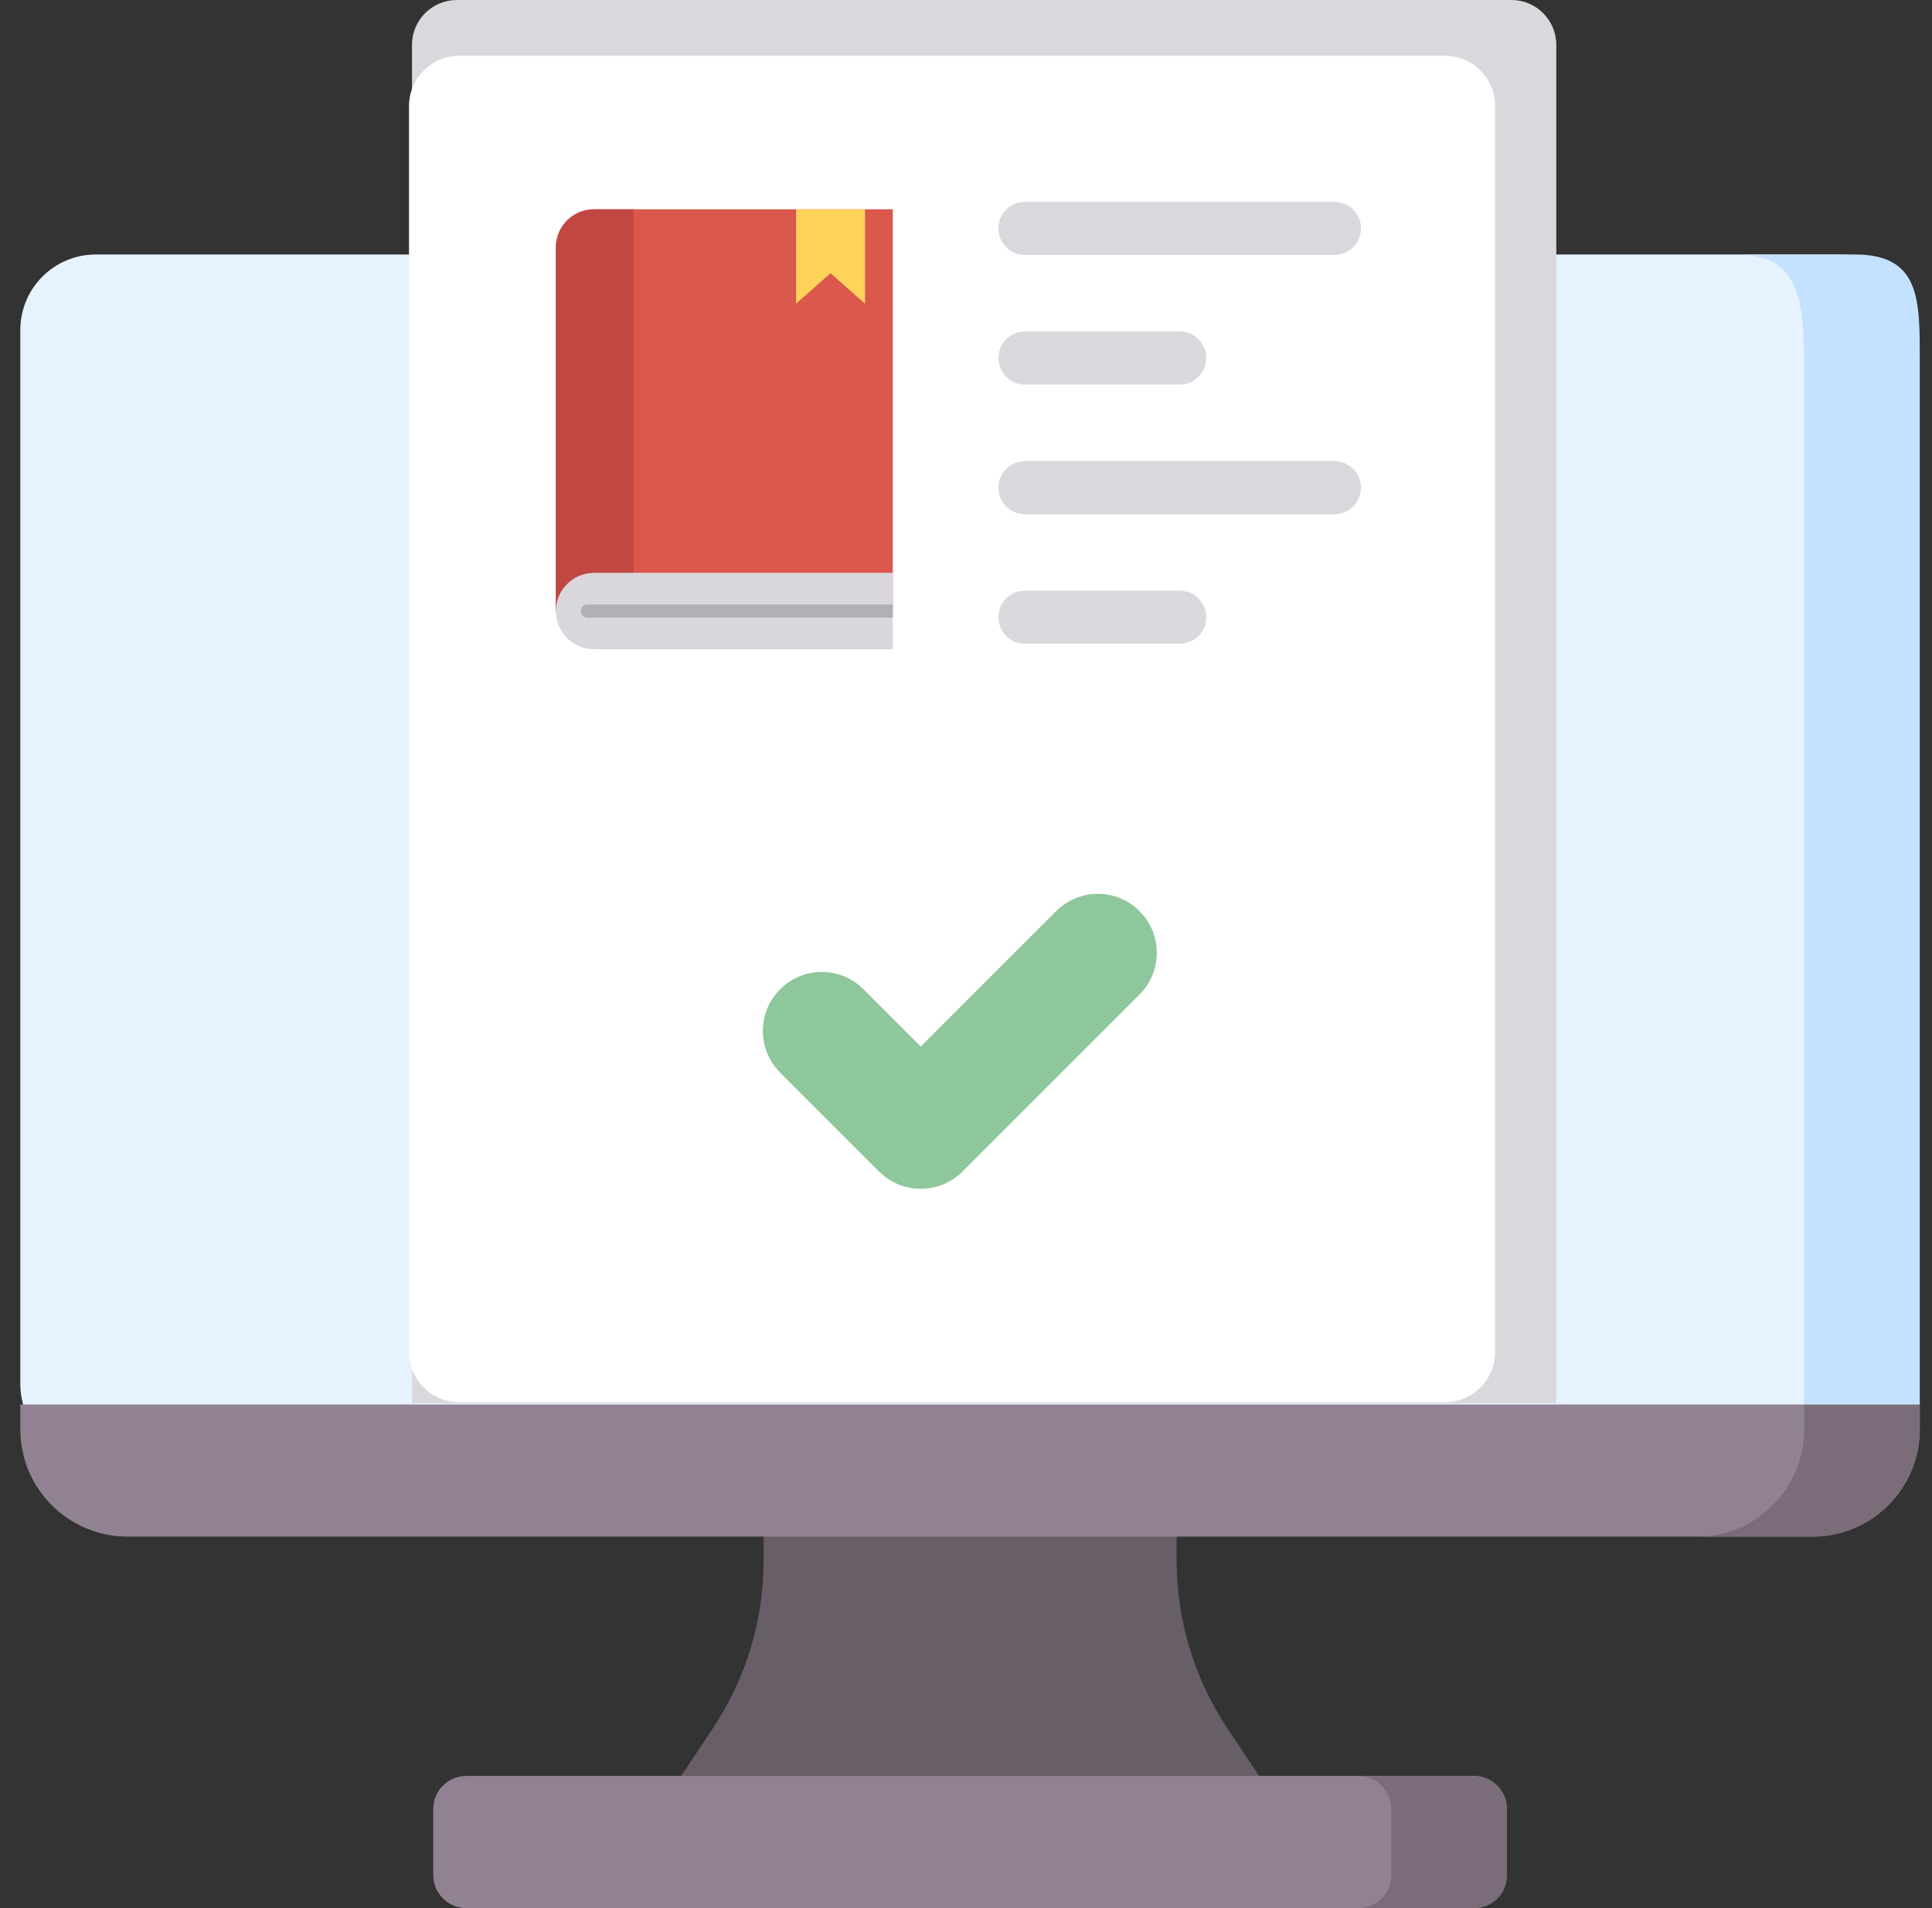 <svg width="81" height="80" viewBox="0 0 81 80" fill="none" xmlns="http://www.w3.org/2000/svg">
<rect x="0" y="0" width="81" height="80" fill="#333333" stroke="none"/>
<g clip-path="url(#clip0_940_13398)">
<path d="M77.207 10.67H4.016C2.268 10.67 0.852 12.086 0.852 13.834V58.03C0.852 59.778 2.268 61.194 4.016 61.194H77.207C78.954 61.194 80.371 59.778 80.371 58.03V13.834C80.371 12.086 78.954 10.67 77.207 10.67Z" fill="#E6F3FF"/>
<path d="M51.464 72.47C50.072 70.381 49.329 67.928 49.329 65.418V59.98L40.673 59.316L32.016 59.98V65.418C32.016 67.928 31.274 70.381 29.881 72.47L28.555 74.461L40.673 77.23L52.791 74.461L51.464 72.47Z" fill="#685E68"/>
<path d="M75.64 15.171V58.885L77.859 61.3L80.487 58.885V15.171C80.487 12.596 80.538 10.67 77.764 10.67H72.773C75.26 10.67 75.64 12.227 75.64 15.171Z" fill="#C4E2FF"/>
<path d="M75.639 58.886H0.852V59.924C0.852 62.411 2.866 64.425 5.353 64.425H75.985C78.472 64.425 80.487 62.411 80.487 59.924V58.886L77.858 61.301L75.639 58.886Z" fill="#918291"/>
<path d="M75.642 58.887V59.925C75.642 62.411 73.627 64.426 71.141 64.426H75.988C78.475 64.426 80.489 62.411 80.489 59.925V58.887H75.642Z" fill="#7A6D79"/>
<path d="M61.791 80H19.55C18.784 80 18.164 79.38 18.164 78.614V75.845C18.164 75.079 18.784 74.459 19.55 74.459H61.791C62.557 74.459 63.177 75.079 63.177 75.845V78.614C63.177 79.38 62.557 80 61.791 80Z" fill="#918291"/>
<path d="M61.792 74.462H56.945C57.711 74.462 58.331 75.082 58.331 75.848V78.617C58.331 79.383 57.711 80.003 56.945 80.003H61.792C62.558 80.003 63.178 79.383 63.178 78.617V75.848C63.178 75.082 62.558 74.462 61.792 74.462Z" fill="#7A6D79"/>
<path d="M17.273 58.833V1.882C17.273 0.842 18.115 0 19.155 0H63.366C64.406 0 65.248 0.842 65.248 1.882V58.833H17.273Z" fill="#DBD8DD"/>
<path d="M60.575 2.339H19.258C18.093 2.339 17.148 3.284 17.148 4.449V56.682C17.148 57.847 18.093 58.791 19.258 58.791H60.575C61.74 58.791 62.684 57.847 62.684 56.682V4.449C62.684 3.284 61.74 2.339 60.575 2.339Z" fill="white"/>
<path d="M38.605 43.877L36.203 41.475C35.239 40.511 33.673 40.511 32.707 41.475C31.743 42.439 31.743 44.004 32.707 44.97L36.856 49.119C37.82 50.083 39.385 50.083 40.352 49.119L47.776 41.694C48.74 40.73 48.74 39.165 47.776 38.199C46.812 37.233 45.247 37.235 44.281 38.199L38.603 43.877H38.605Z" fill="#8EC79B"/>
<path d="M49.459 26.992H42.973C42.359 26.992 41.859 26.494 41.859 25.878C41.859 25.262 42.357 24.765 42.973 24.765H49.459C50.073 24.765 50.573 25.262 50.573 25.878C50.573 26.494 50.075 26.992 49.459 26.992Z" fill="#DBD8DD"/>
<path d="M55.945 21.56H42.973C42.359 21.56 41.859 21.063 41.859 20.447C41.859 19.831 42.357 19.333 42.973 19.333H55.945C56.559 19.333 57.059 19.831 57.059 20.447C57.059 21.063 56.561 21.56 55.945 21.56Z" fill="#DBD8DD"/>
<path d="M49.459 16.123H42.973C42.359 16.123 41.859 15.625 41.859 15.009C41.859 14.393 42.357 13.896 42.973 13.896H49.459C50.073 13.896 50.573 14.393 50.573 15.009C50.573 15.625 50.075 16.123 49.459 16.123Z" fill="#DBD8DD"/>
<path d="M55.945 10.688H42.973C42.359 10.688 41.859 10.191 41.859 9.575C41.859 8.959 42.357 8.461 42.973 8.461H55.945C56.559 8.461 57.059 8.959 57.059 9.575C57.059 10.191 56.561 10.688 55.945 10.688Z" fill="#DBD8DD"/>
<path d="M24.904 8.775C24.02 8.775 23.305 9.49 23.305 10.374V25.62H37.431V8.775H24.904Z" fill="#DB584D"/>
<path d="M26.561 8.775H24.904C24.02 8.775 23.305 9.49 23.305 10.374V25.62H26.564V8.775H26.561Z" fill="#C14842"/>
<path d="M24.904 24.02C24.02 24.02 23.305 24.737 23.305 25.619C23.305 26.503 24.02 27.218 24.904 27.218H37.431V24.018H24.906L24.904 24.02Z" fill="#DAD7DC"/>
<path d="M24.628 25.343C24.476 25.343 24.352 25.468 24.352 25.62C24.352 25.771 24.476 25.896 24.628 25.896H37.429V25.343H24.628Z" fill="#B0B1B5"/>
<path d="M36.265 12.732L34.82 11.454L33.375 12.732V8.775H36.267V12.732H36.265Z" fill="#FFD25A"/>
</g>
<defs>
<clipPath id="clip0_940_13398">
<rect width="79.635" height="80" fill="white" transform="translate(0.852)"/>
</clipPath>
</defs>
</svg>
